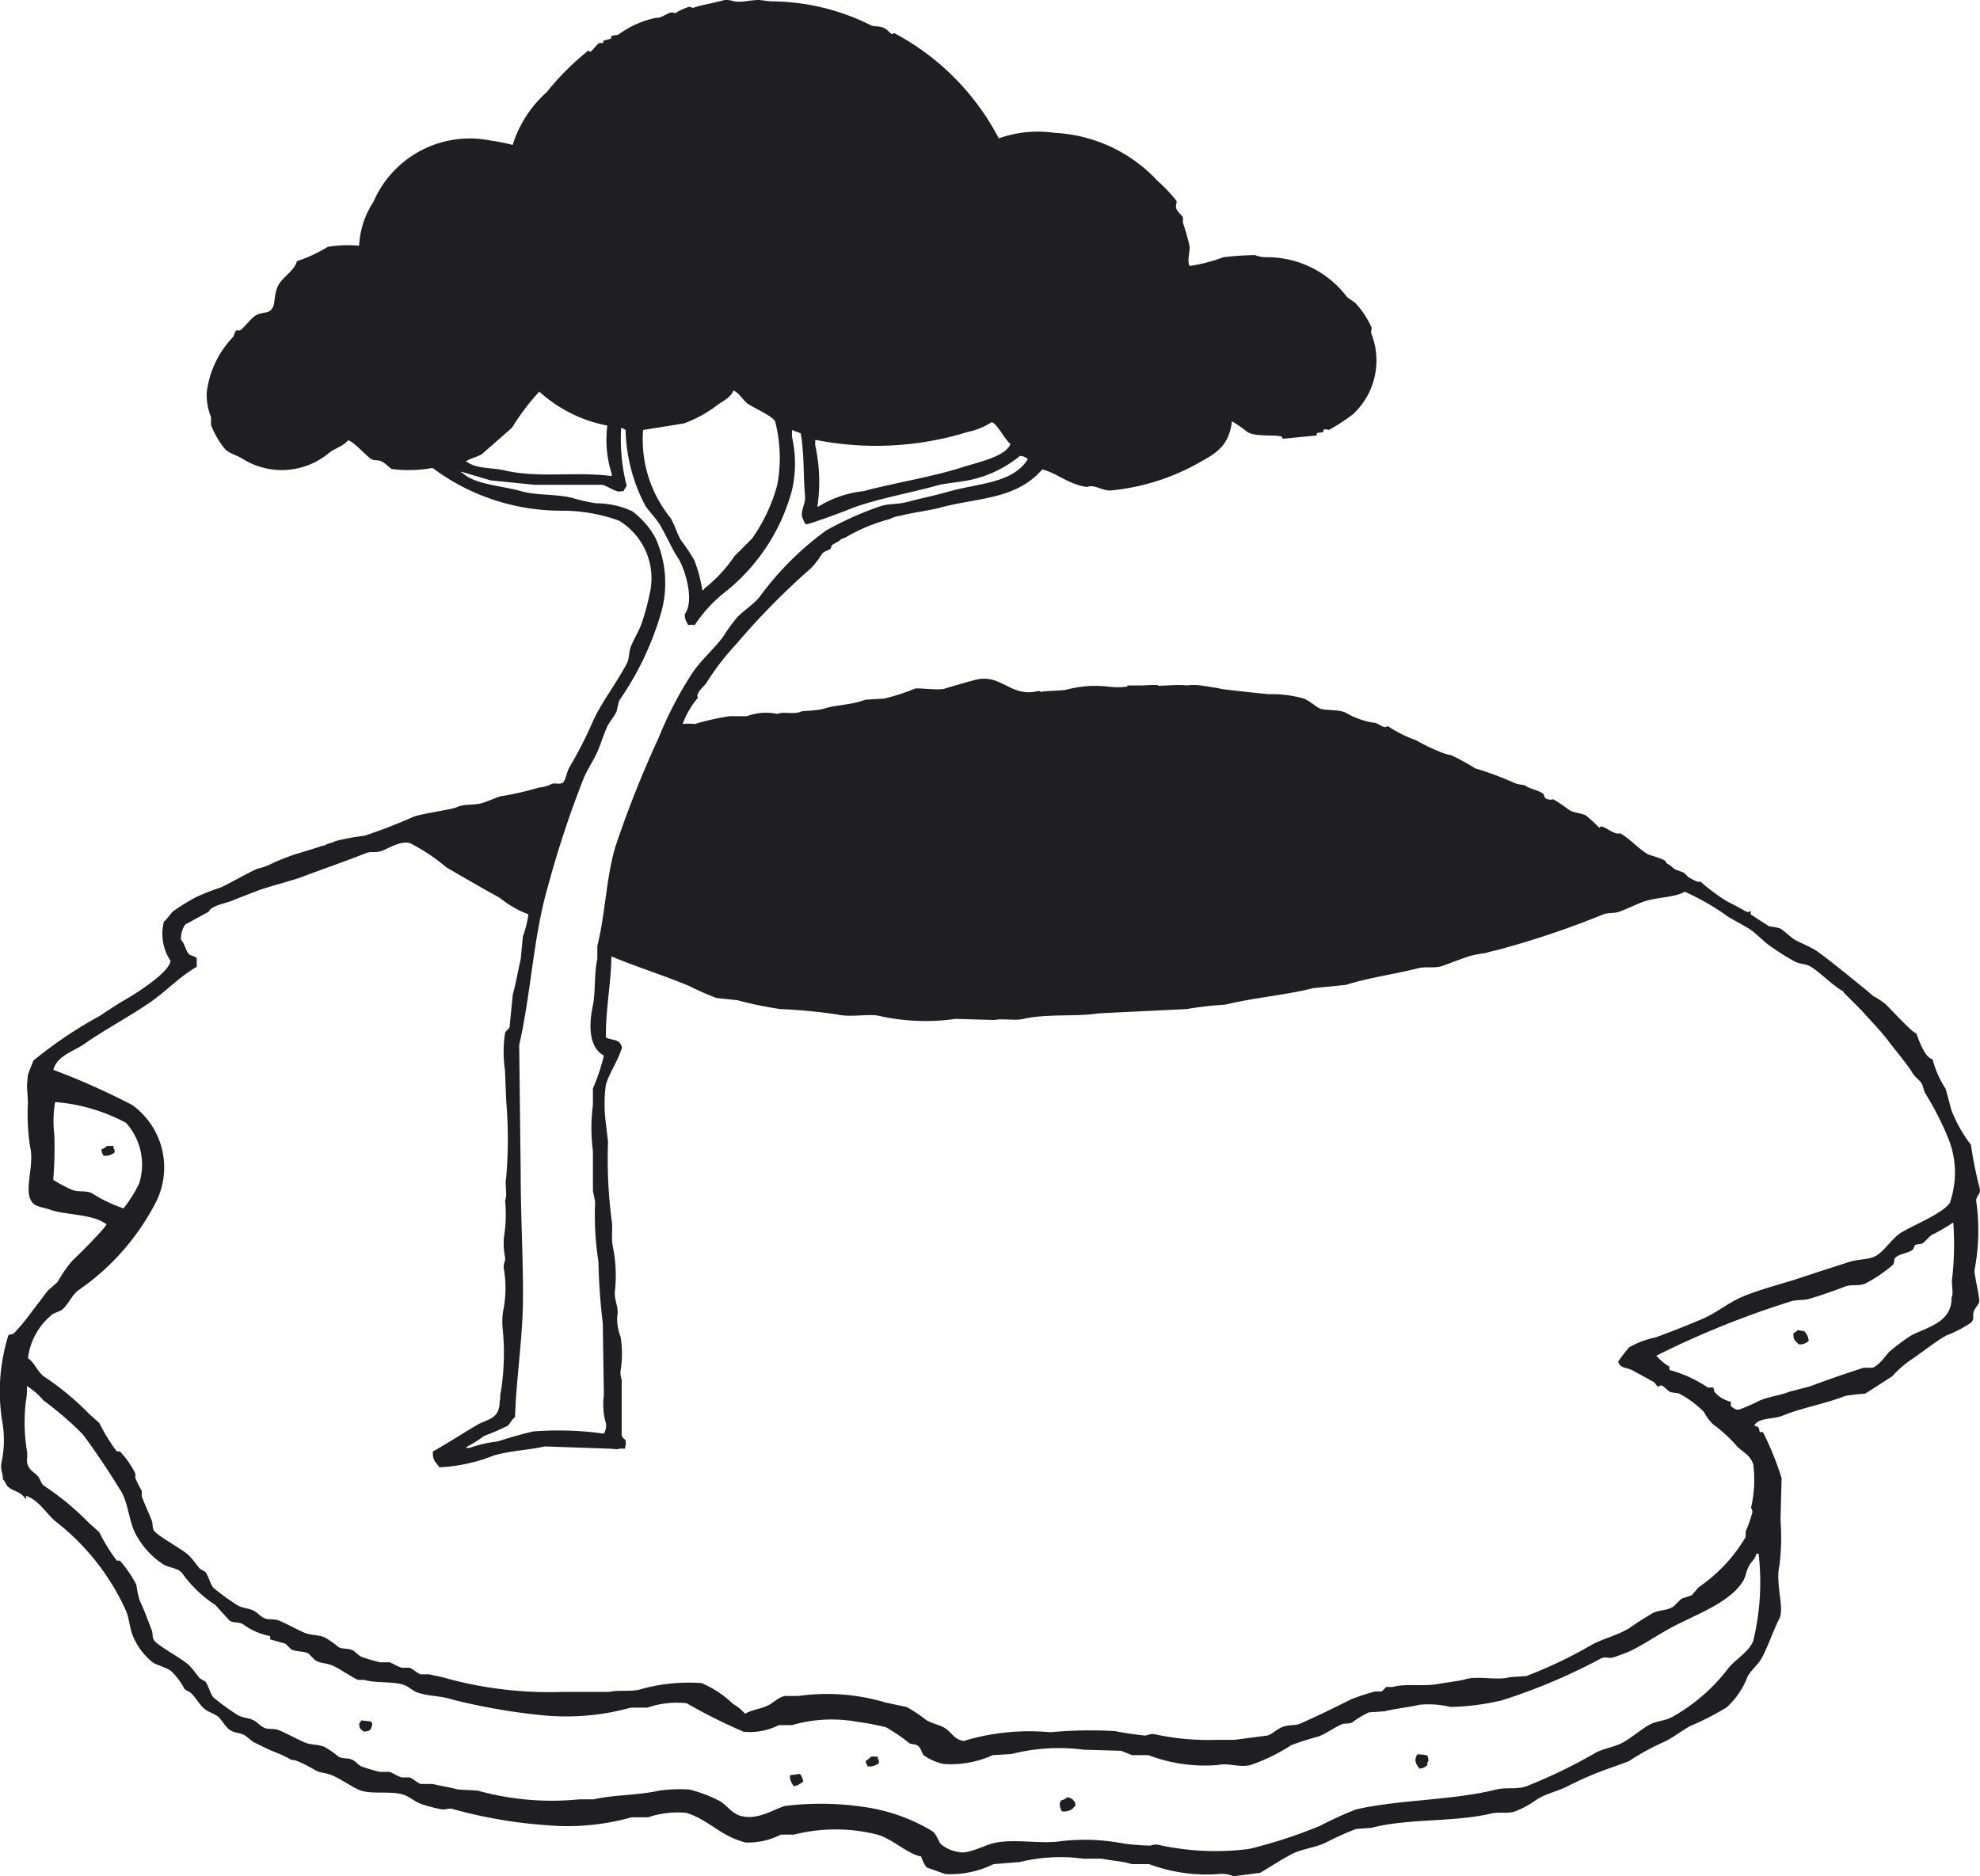<svg xmlns="http://www.w3.org/2000/svg" width="25.139" height="23.823"><g fill="#1f1e21" fill-rule="evenodd"><path d="M25.094 15.275c-.019-.089.058-.1.042-.181a5.05 5.05 0 01-.112-.557 1.771 1.771 0 01-.25-.446l-.07-.264a1.24 1.24 0 01-.167-.376c-.1-.022-.17-.234-.209-.334-.021.029-.358-.344-.4-.376s-.086-.06-.126-.084c-.009.005-.088-.072-.125-.1s-.443-.363-.6-.473c-.085-.061-.23-.115-.292-.153s-.125-.107-.181-.14a.584.584 0 00-.139-.027 5.65 5.65 0 01-.237-.154v-.041l-.042.014c-.089-.047-.164-.091-.264-.14a2.548 2.548 0 01-.334-.25c-.023.023-.117-.035-.153-.056l-.056-.056-.111-.041c-.02-.013-.079-.07-.1-.07l-.028-.042c-.086-.045-.2-.068-.222-.083-.134-.083-.207-.181-.349-.265-.071.031-.2-.1-.25-.083l-.014.014a1.892 1.892 0 00-.167-.154c-.055-.033-.159-.035-.209-.069s-.137-.1-.209-.139a.118.118 0 01-.1-.014c-.01-.008-.018-.049-.028-.056-.069-.05-.146-.052-.223-.1 0-.014-.1-.013-.153-.042a4.037 4.037 0 00-.487-.181 2.816 2.816 0 00-.306-.167.623.623 0 01-.14-.042 2.3 2.3 0 01-.303-.147 1.655 1.655 0 01-.362-.181c-.047.047-.125-.048-.181-.042a1.033 1.033 0 01-.348-.125c-.08-.046-.276-.028-.334-.056s-.12-.092-.2-.125a1.469 1.469 0 00-.445-.056c-.015 0-.588-.06-.613-.069s-.251-.042-.251-.042a.724.724 0 00-.181 0c-.115-.018-.357.014-.361 0s-.177 0-.209 0h-.181v.014a.922.922 0 01-.251 0 1.415 1.415 0 00-.529.041c-.083.014-.3.014-.306.028l-.042-.014c-.351.094-.476-.229-.807-.139a11.61 11.61 0 00-.39.112c-.078.023-.349-.017-.376 0a2.544 2.544 0 01-.39.125l-.237.014c-.174.068-.368.064-.515.111-.1.033-.3.028-.306.042-.09.038-.225-.008-.292.028a.7.7 0 00-.39.028h-.218a3.194 3.194 0 00-.445.1.587.587 0 00-.153 0 1.1 1.1 0 01.194-.334c-.034-.062.084-.146.112-.195a3.2 3.2 0 01.376-.487 9.123 9.123 0 01.946-.961 1.147 1.147 0 00.14-.181c.029-.04.072-.038.111-.069l.014-.042c.037-.029.076-.039.111-.07 0-.009.07-.029.084-.042a2.215 2.215 0 01.543-.222.374.374 0 01.139-.042c.057-.024.394-.072.487-.1.491-.133.969-.1 1.309-.488.194.048.332.192.571.223.093-.042.2.062.32.042a2.824 2.824 0 001.044-.32c.228-.13.433-.208.473-.557a1.871 1.871 0 01.2.139c.1.061.35.029.432.056l.014.027.431-.041V5.5l.084-.014V5.46c.03-.018.06 0 .069 0a2.379 2.379 0 00.307-.2.93.93 0 00.236-1.016c-.013-.038.005-.072 0-.084a1.116 1.116 0 00-.2-.306c-.035-.036-.094-.057-.125-.1a1.273 1.273 0 00-1.016-.488.366.366 0 01-.139-.027 3.971 3.971 0 00-.4.027 2.144 2.144 0 01-.432.112v-.006c-.034-.065.013-.19 0-.251a2.6 2.6 0 00-.083-.292v-.07c-.02-.031-.069-.07-.084-.111s.014-.076 0-.1A1.866 1.866 0 0014.7 2.3a1.913 1.913 0 00-1.309-.613 1.486 1.486 0 00-.71.07A3.172 3.172 0 0011.353.42l-.027.014c-.044-.025-.054-.059-.112-.083s-.114-.01-.153-.028A2.852 2.852 0 009.78.017L9.641 0c-.127 0-.213.034-.32.017A.339.339 0 009.2 0c-.141.039-.3.064-.4.1L8.75.086a.748.748 0 00-.181.084c-.057-.049-.161.067-.237.056a1.214 1.214 0 00-.473.208c-.032.021-.067.006-.1.028V.49l-.1.028v.028h-.05c-.04.027-.074.081-.112.111L7.469.643a3.349 3.349 0 00-.529.529 1.49 1.49 0 00-.431.668 2.535 2.535 0 00-.279-.055 1.332 1.332 0 00-1.489.779 1.1 1.1 0 00-.181.557 1.558 1.558 0 00-.4.014 1.791 1.791 0 01-.39.181c-.031.122-.18.2-.236.306s-.039.225-.07.279c-.041.09-.117.052-.209.1-.064.032-.146.153-.209.195H3c-.022.018-.025.061-.042.084a1.23 1.23 0 00-.334.71.764.764 0 00.055.306v.1a1.126 1.126 0 00.167.293c.056.071.16.088.237.139a.936.936 0 001.086-.07c.084-.07.18-.084.251-.167.072.016.221.19.292.237.04.026.073.008.125.028s.1.079.139.1a1.694 1.694 0 00.516-.014 2.725 2.725 0 001.628.543 2.123 2.123 0 01.738.126.855.855 0 01.39.932 3.007 3.007 0 01-.111.4c-.035.083-.094.185-.126.265s-.016.148-.055.222c-.136.256-.327.5-.432.738a5.169 5.169 0 01-.292.571c-.038.063-.04.142-.084.2-.039.026-.116 0-.139.014a.438.438 0 01-.166.047 3.53 3.53 0 01-.487.111c-.078.025-.155.061-.223.083-.112.037-.235.009-.334.056-.064.031-.46.082-.557.125a6.652 6.652 0 01-.613.237 2.821 2.821 0 00-.375.07c0 .009-.081.027-.112.041-.009.014-.058.017-.083.028s-.32.1-.321.1-.193.067-.278.111a.837.837 0 01-.195.07c-.15.069-.3.159-.459.236a2.713 2.713 0 00-.321.126 2.641 2.641 0 00-.292.181c-.023.024-.1.13-.111.125a.618.618 0 00.083.5c-.016.156-.477.441-.612.515a6.563 6.563 0 00-.279.181 5.432 5.432 0 00-.849.571 3.022 3.022 0 00-.07.181c-.007.041-.011.131-.013.139l.013.209a2.7 2.7 0 00.028.571c.055.228-.079.539.014.682.04.078.15.079.237.111.188.07.536.052.71.181.061-.021-.223.274-.432.474a1.709 1.709 0 00-.181.264l-.125.111-.223.293a2.444 2.444 0 01-.209.25c-.028.019-.05 0-.069.028a2.383 2.383 0 00-.07 1.128 1.351 1.351 0 01-.014.473c-.024.105.022.142.014.223.014 0 .044.066.056.083.064.071.165.061.237.168.012-.027.005-.011 0-.042.168.053.263.235.389.334a3 3 0 01.883 1.126c.047.11.043.233.1.348a.842.842 0 00.237.306c.076.047.165.06.236.111a.886.886 0 01.167.223c.021.028.058.032.084.056.065.059.111.157.181.208.049.037.1.048.153.084s.1.141.167.181.107.028.167.056c.045.021.093.078.139.1s.2.1.237.112a1.637 1.637 0 01.237.111c.039-.018.252.1.292.125.074.044.134.031.223.07.121.052.22.13.334.181.157.07.42.005.585.069.069.027.138.088.208.112a1.86 1.86 0 00.265.069c.043.007.092-.024.153 0a6.005 6.005 0 001.169.2 3 3 0 001.086-.1h.209a1.173 1.173 0 01.487-.056c.293.094.436.3.752.376a.9.9 0 00.446-.1h.167a2.163 2.163 0 011.058 0c.2.059.387.249.557.278a.431.431 0 00.069.139l.237.084a1.233 1.233 0 00.612-.126l.335-.027a2.168 2.168 0 01.807-.042h.237c.093.023.27.032.375.069h.223a2.069 2.069 0 00.877.126.4.4 0 01.195.028l.337-.044c.126-.074.277-.173.4-.237s.277-.078.418-.139a3.945 3.945 0 01.4-.181l.195-.014c.454-.121 1.051-.07 1.518-.181.115-.027.206.006.306-.028a1.249 1.249 0 00.278-.153c.131-.081.28-.105.418-.181a4.1 4.1 0 01.529-.223s.21-.075.223-.083a3.068 3.068 0 01.431-.237c.115-.05.238-.15.348-.209a3.364 3.364 0 00.46-.236 1.01 1.01 0 00.264-.39c.044-.082.138-.155.181-.237.086-.161.143-.343.223-.5.067-.134-.053-.442 0-.668a2.962 2.962 0 00.014-.585l.014-.529a3.745 3.745 0 00-.237-.585h-.042c-.006-.062-.017-.069-.069-.083.061-.106.239-.076.362-.126.242-.1.55-.153.793-.25a2.054 2.054 0 01.251-.028c.005 0 .348-.223.348-.223a1.308 1.308 0 01.237-.208c.141-.095.3-.224.445-.307a1.558 1.558 0 00.32-.167c.042-.051.016-.069.028-.125s.057-.091.07-.125c.018-.053-.065-.361-.056-.418a2.637 2.637 0 00.024-.85zm-14.743-9.69a3.936 3.936 0 001.935-.1.9.9 0 00.306-.125c.077.031.161.217.237.278-.058.159-.416.233-.6.292-.4.129-.869.2-1.266.307a1.358 1.358 0 00-.571.195h-.014a2.138 2.138 0 00-.028-.78zm-1.67-.208a1.569 1.569 0 00.431-.237c.074-.051.162-.091.2-.181.075.03.119.121.181.167s.308.152.348.223a1.87 1.87 0 01.028.807 2.167 2.167 0 01-.32.682l-.223.223a1.826 1.826 0 01-.39.418v.014h-.019a1.882 1.882 0 00-.1-.376 2.279 2.279 0 00-.167-.251c-.059-.095-.081-.2-.139-.292a1.578 1.578 0 01-.346-1.114zm-2.562.389l.381-.334a3.022 3.022 0 01.334-.445l.014-.014a1.769 1.769 0 00.863.431 1.414 1.414 0 00.056.613v.028c-.481-.06-.922.029-1.351-.07-.177-.041-.364-.018-.487-.111H5.91c.059-.047.145-.057.209-.098zm.835 5.5a12.891 12.891 0 01.46-1.392c.043-.1.122-.22.167-.32.051-.116.075-.206.125-.32.03-.069.1-.139.125-.209l.028-.125a3.8 3.8 0 00.529-1.1 1.379 1.379 0 00-.069-.975 1.059 1.059 0 00-.293-.334 1.092 1.092 0 00-.459-.1 2.341 2.341 0 01-.306-.07c-.215-.05-.452-.029-.641-.083-.257-.074-.588-.08-.752-.237h-.014v-.012l.376.111.557.056h.863c.061.017.134.071.195.084.036.007.036-.01.07 0a.382.382 0 01.042-.07 2.367 2.367 0 01-.07-.738.265.265 0 01.056.028 2.155 2.155 0 00.25.961c.052.078.131.154.181.236.088.144.149.3.237.432.078.12.215.532.083.71 0 .083.023.084.042.139a.183.183 0 01.084 0 1.8 1.8 0 01.4-.431 2.47 2.47 0 00.835-1.281 1.522 1.522 0 000-.682V5.46l.111.042c.046.236.033.572.056.807.008.086-.073.2-.028.279.009.023.022.062.042.069s.482-.161.57-.2c.331-.126.773-.2 1.142-.306l.292-.042a1.488 1.488 0 00.71-.32.152.152 0 01.1.042c-.2.313-.624.3-1.03.418-.154.044-.344.083-.5.125-.125.033-.232.017-.348.056a4.166 4.166 0 00-.683.306 3.841 3.841 0 00-.849.849c-.078.092-.193.165-.278.251a2.07 2.07 0 00-.181.25c-.122.163-.287.3-.4.474a4.8 4.8 0 00-.418.807 13.548 13.548 0 00-.543 1.364c-.122.385-.132.865-.236 1.281v.167c-.041.17-.022.424-.056.585-.059.278-.043.541.139.64a2.529 2.529 0 01-.139.418v.209a2.234 2.234 0 000 .584v.5c0 .021.028.132.028.153a3.8 3.8 0 00.042.752 7.673 7.673 0 00.055.779l.014.919a.864.864 0 00.028.362.212.212 0 01-.028.125 4.1 4.1 0 00-.9-.028 5.532 5.532 0 00-.445.126 1.663 1.663 0 00-.362.083h-.036v-.014a1.4 1.4 0 00.223-.139 3.125 3.125 0 00.292-.125c.04-.027.055-.083.1-.112.014-.459.09-.948.1-1.434.008-.511-.028-1.085-.028-1.656l-.019-1.636c.152-.67.179-1.37.362-2.005zm-5.791 3.883c-.089-.036-.158-.006-.251-.041a1.773 1.773 0 01-.236-.126 5.045 5.045 0 00.014-.57 1.443 1.443 0 01.01-.418 2.286 2.286 0 01.9.264.793.793 0 01.168.766 1.591 1.591 0 01-.2.32 1.807 1.807 0 01-.405-.195zM22.3 19.73h.028a3.142 3.142 0 01-.07 1.113c-.065.145-.229.229-.32.348a2.3 2.3 0 01-.71.613c-.093.05-.2.048-.292.1s-.208.149-.307.209c-.114.07-.239.079-.362.139a6.62 6.62 0 01-.891.432c-.136.044-.247.006-.39.042-.542.136-1.226.125-1.768.25a4.535 4.535 0 00-.459.209 6.1 6.1 0 01-.9.293 3.347 3.347 0 01-1.169-.056.216.216 0 00-.084.014 2.839 2.839 0 01-.348-.028 2.586 2.586 0 00-.793-.028c-.257.04-.609-.039-.864.028-.091.024-.314.135-.417.111a.472.472 0 01-.237-.1c-.041-.054-.056-.129-.111-.167a2.284 2.284 0 00-.78-.293 3.711 3.711 0 00-1.086-.027c-.142.037-.349.189-.57.125-.107-.031-.168-.127-.251-.181a1.708 1.708 0 00-.4-.153 1.948 1.948 0 00-.376.014c-.284.063-.567.051-.835.111h-.18a3.517 3.517 0 01-1.295-.111l-.25-.014c-.086-.024-.231-.048-.32-.07h-.154c-.041-.016-.1-.07-.139-.083h-.1c-.046-.013-.113-.055-.153-.07h-.123a2.214 2.214 0 01-.236-.07c-.035-.015-.077-.067-.112-.083-.057-.028-.131-.011-.181-.042a.98.98 0 00-.181-.125c-.089-.033-.164-.019-.25-.056s-.222-.112-.321-.153c-.074-.031-.144 0-.208-.042-.032-.018-.078-.067-.112-.083-.072-.036-.142-.03-.208-.07a2.957 2.957 0 01-.307-.223c-.044-.059-.054-.134-.1-.2l-.07-.041c-.048-.056-.087-.116-.139-.167-.082-.081-.408-.252-.446-.321-.024-.045-.008-.076-.027-.125-.051-.129-.09-.247-.153-.376a1.317 1.317 0 01-.042-.2 1.515 1.515 0 00-.209-.306h-.039a2.188 2.188 0 01-.223-.362l-.125-.111a3.5 3.5 0 00-.571-.474c-.045-.029-.049-.084-.083-.125s-.1-.068-.126-.139c-.026-.043 0-.12-.013-.181a2.254 2.254 0 01-.014-.627.869.869 0 00.014-.194V17.6a.9.9 0 01.208.181 4.332 4.332 0 01.5.431c.173.231.333.475.487.724.1.166.1.418.209.585a1.039 1.039 0 00.334.348c.083.043.183.042.236.111a1.532 1.532 0 00.418.4l.181.2c.052.031.107.013.167.042a.839.839 0 00.348.153v.042l.195.055.07.07c.071.038.153.019.222.055L4 21.08c.069.046.137.033.223.07s.229.138.32.181h.083c.142.046.372.014.515.069.042.016.1.068.14.084.158.061.3.043.473.1a7.813 7.813 0 001.169.2 3.071 3.071 0 001.086-.1h.209a1.15 1.15 0 01.5-.056 6.884 6.884 0 00.724.362.818.818 0 00.446-.084h.167a1.808 1.808 0 01.835-.041 3.075 3.075 0 01.362.069 2.393 2.393 0 01.292.2c.036.021.062.008.1.028.052.03.048.078.083.125a.668.668 0 00.251.112 1.287 1.287 0 00.626-.112l.237-.014a2.44 2.44 0 01.919-.055l.473.014c.027.008.115.047.139.055h.209a2.021 2.021 0 00.877.126c.149-.032.27.036.418 0a2.305 2.305 0 00.515-.251 3.358 3.358 0 01.348-.111c.1-.039.2-.113.292-.154.047-.02.089 0 .14-.027a1.144 1.144 0 01.208-.126l.2-.014c.13-.032.3-.05.446-.083a1.179 1.179 0 01.39.028 3.085 3.085 0 00.654-.084 7.438 7.438 0 001.253-.529c.064-.032.092 0 .153-.014.03-.007.179-.063.223-.083.158-.075.332-.193.487-.279.3-.168.778-.326.947-.612.037-.064.035-.112.069-.181s.079-.083.099-.163zm2.478-3.244c0 .308-.312.367-.515.473a2.6 2.6 0 00-.279.209c-.055.063-.125.166-.209.2h-.115c-.223.072-.466.156-.682.237l-.265.069c-.109.045-.255.06-.375.112a2.25 2.25 0 01-.251.111c-.055.014-.084-.025-.112-.042V17.8a.4.4 0 01-.208-.126l-.014-.055h-.07a1.608 1.608 0 00-.487-.223v-.042a.639.639 0 01-.153-.125l-.014-.014a11.416 11.416 0 011.684-.682c.092-.036.169-.014.265-.042.138-.041.307-.1.445-.153.09-.035.176 0 .265-.042a1.835 1.835 0 00.348-.237c.025-.044 0-.07.042-.1.06-.042.133-.043.2-.084.019-.012.025-.057.041-.069l.084-.014c.044-.027.083-.083.125-.112a2.151 2.151 0 00.265-.153h.007a3.8 3.8 0 01-.014.7c-.016.073.025.199-.012.259zm-.014-1.225c-.081.146-.488.3-.64.4-.108.075-.186.207-.293.278-.089.059-.242.049-.348.084-.211.068-.417.134-.64.208s-.5.141-.724.237c-.173.073-.322.2-.5.278-.2.085-.4.164-.6.237a1.127 1.127 0 00-.334.125 1.926 1.926 0 00-.139.181c.02.091.112.073.181.112.087.048.185.1.278.153l.042.056c.011 0 .027-.025.056-.014s.071.067.111.083l.1.014a1.291 1.291 0 01.321.237.639.639 0 00.111.153 1.792 1.792 0 01.292.264c.078.093.18.115.223.251a1.565 1.565 0 01-.028.543c0 .014.022.037.014.07a1.72 1.72 0 01-.083.236v.07a2.012 2.012 0 01-.6.64l-.084.1-.125.041c-.041.027-.08.087-.125.112-.075.041-.157.033-.237.069a3.513 3.513 0 00-.306.195c-.149.091-.316.127-.473.209a5.62 5.62 0 01-.836.4l-.209.014c-.149.046-.406-.022-.57.028-.069.02-.249.042-.321.055-.208.041-.426-.007-.6.042H17.6l-.056.056h-.083a2.625 2.625 0 00-.306.1c-.2.1-.43.214-.641.306-.074.033-.14.013-.222.042s-.125.088-.2.112l-.418.055h-.25a3.168 3.168 0 01-.752-.069c-.07-.018-.1.017-.14.014-.1-.01-.276-.035-.375-.056a5.486 5.486 0 00-.822.014 2.888 2.888 0 00-1.1.111c-.111-.015-.149-.1-.222-.153s-.168-.062-.251-.111a1.908 1.908 0 00-.25-.167l-.265-.056a2.6 2.6 0 00-1.114-.084h-.172c-.092.024-.147.093-.222.126-.094.04-.2.052-.279.1a.582.582 0 00-.153-.125 1.306 1.306 0 00-.4-.265 2.272 2.272 0 00-.793.084c-.128.028-.264 0-.376.028h-.589a4.963 4.963 0 01-1.462-.167c-.079-.026-.169-.039-.236-.056h-.112c-.041-.015-.1-.07-.139-.084h-.1c-.046-.012-.113-.054-.153-.069h-.123a2.285 2.285 0 01-.236-.07c-.035-.015-.078-.067-.112-.083-.058-.028-.131-.011-.181-.042a.98.98 0 00-.181-.125c-.089-.033-.163-.02-.25-.056s-.222-.113-.321-.153c-.075-.031-.143 0-.208-.042-.032-.018-.078-.067-.112-.083-.072-.036-.142-.031-.208-.07a3 3 0 01-.307-.223c-.044-.059-.054-.134-.1-.2l-.07-.041c-.048-.056-.087-.116-.139-.168-.081-.08-.409-.252-.446-.32-.024-.046-.008-.076-.027-.125-.044-.113-.087-.2-.126-.306v-.07a1.441 1.441 0 01-.083-.167c0-.019.01-.05-.014-.083a1.158 1.158 0 00-.181-.251h-.039a2.258 2.258 0 01-.223-.362l-.125-.111a3.5 3.5 0 00-.571-.474c-.084-.055-.121-.177-.209-.236a.842.842 0 01.293-.543c.041-.04.112-.045.153-.084.072-.068.114-.177.195-.237a3.038 3.038 0 00.988-1.127.977.977 0 00-.306-1.225 9.148 9.148 0 00-1-.446c.04-.179.27-.24.4-.334.266-.186.566-.341.836-.529.2-.139.365-.32.584-.445v-.107c-.013-.028-.076-.032-.1-.055-.045-.05-.051-.134-.1-.181a.306.306 0 01.055-.195l.306-.167h-.007c.04-.077.218-.1.307-.14.042-.018.254-.1.32-.125.081-.033.457-.134.543-.167.26-.1.559-.2.821-.306.073-.029.12 0 .2-.028s.242-.134.362-.1a2.36 2.36 0 01.46.306c.231.136.446.259.682.39a1.291 1.291 0 00.362.208 1.293 1.293 0 01-.07.279l-.028.292c-.033.139-.062.312-.1.446l-.042.417c-.008.022-.048.048-.056.07a1.59 1.59 0 000 .487v.028l.014.348a5.771 5.771 0 010 .975c-.02.093.018.218-.014.292a1.753 1.753 0 01-.014.459.9.9 0 00.014.265c.008.049-.03.076-.014.153a1.468 1.468 0 01-.014.543.976.976 0 000 .237 3.11 3.11 0 01-.027.779c-.015.062 0 .082-.014.112 0 .232-.15.222-.293.306-.181.106-.37.23-.556.334 0 .126.036.127.083.2a2.15 2.15 0 00.7-.153c.216-.06.422-.064.64-.112l.808.028c.06 0 .109.015.139 0h.07c.029-.154-.007-.087-.042-.167v-.71a.256.256 0 01-.014-.111 1.332 1.332 0 000-.432.632.632 0 01-.042-.264c.025-.111-.048-.209-.028-.334a1.832 1.832 0 00-.027-.543c-.025-.109 0-.253-.014-.321A6.063 6.063 0 017.72 14.5l-.028-.237a1.889 1.889 0 010-.487c.043-.15.15-.3.195-.445a.049.049 0 000-.056c-.03-.084-.124-.064-.195-.1 0-.4.069-.7.07-1.031.326.137.653.236.988.376a3.493 3.493 0 00.348.153l.265.028a4.588 4.588 0 00.543.112 6.98 6.98 0 01.724.069c.169.039.38-.009.515.014a2.7 2.7 0 00.988.042l.5.014c.095-.022.25.012.362-.014.29-.068.7-.026.947-.07l1.127-.055a4.479 4.479 0 01.488-.056c.36-.088.776-.122 1.114-.209l.417-.042c.3-.094.607-.133.905-.208.115-.03.2 0 .306-.028.05-.016.268-.1.348-.126a1.349 1.349 0 01.209-.041c.078-.025.165-.039.265-.07a11.242 11.242 0 001.225-.418c.07-.031.147-.012.222-.041s.191-.081.265-.112c.171-.071.43-.061.557-.139a3.117 3.117 0 01.515.292c.018.024.227.129.306.181.1.065.193.176.293.237a2.884 2.884 0 00.292.181c.091.037.14.023.209.07.134.089.257.226.4.306v.01l.236.236c.118.136.242.256.348.4.041.057.245.3.293.39.025.045.083.083.111.125s.026.09.056.14a3.79 3.79 0 01.278.542 1.156 1.156 0 01.033.828z"/><path d="M1.441 14.551h-.083a.153.153 0 01-.07.042.145.145 0 00.028.083.185.185 0 00.139-.042c0-.032 0-.039-.014-.055zM22.825 16.89a.252.252 0 01-.056.041c0 .092.027.095.07.14a.171.171 0 00.125-.042.193.193 0 00-.056-.125zM4.588 21.846a.211.211 0 01-.028.041c.005.078.018.061.055.1.088 0 .1-.026.112-.1-.011-.014 0 0-.014-.027zM17.994 22.277c-.045.083-.016.12.028.181.062-.006.059-.018.1-.042 0-.032 0-.039.014-.055a.2.2 0 00-.014-.07.546.546 0 00-.128-.014zM11.145 22.305h-.084a.345.345 0 01-.07.056.153.153 0 00.028.069.194.194 0 00.14-.041c0-.033 0-.04-.014-.056zM10.031 22.542a.14.14 0 00.014.083c.013.034.015.022.028.056.07-.008.076-.03.125-.056a.2.2 0 00-.042-.1zM13.553 22.82a.164.164 0 01-.083.042c-.009.024 0 .014-.014.028a.183.183 0 00.027.111.177.177 0 00.1-.014c.041-.016.039-.032.07-.055 0-.033 0-.04-.014-.056-.022-.039-.046-.041-.086-.056z"/></g></svg>